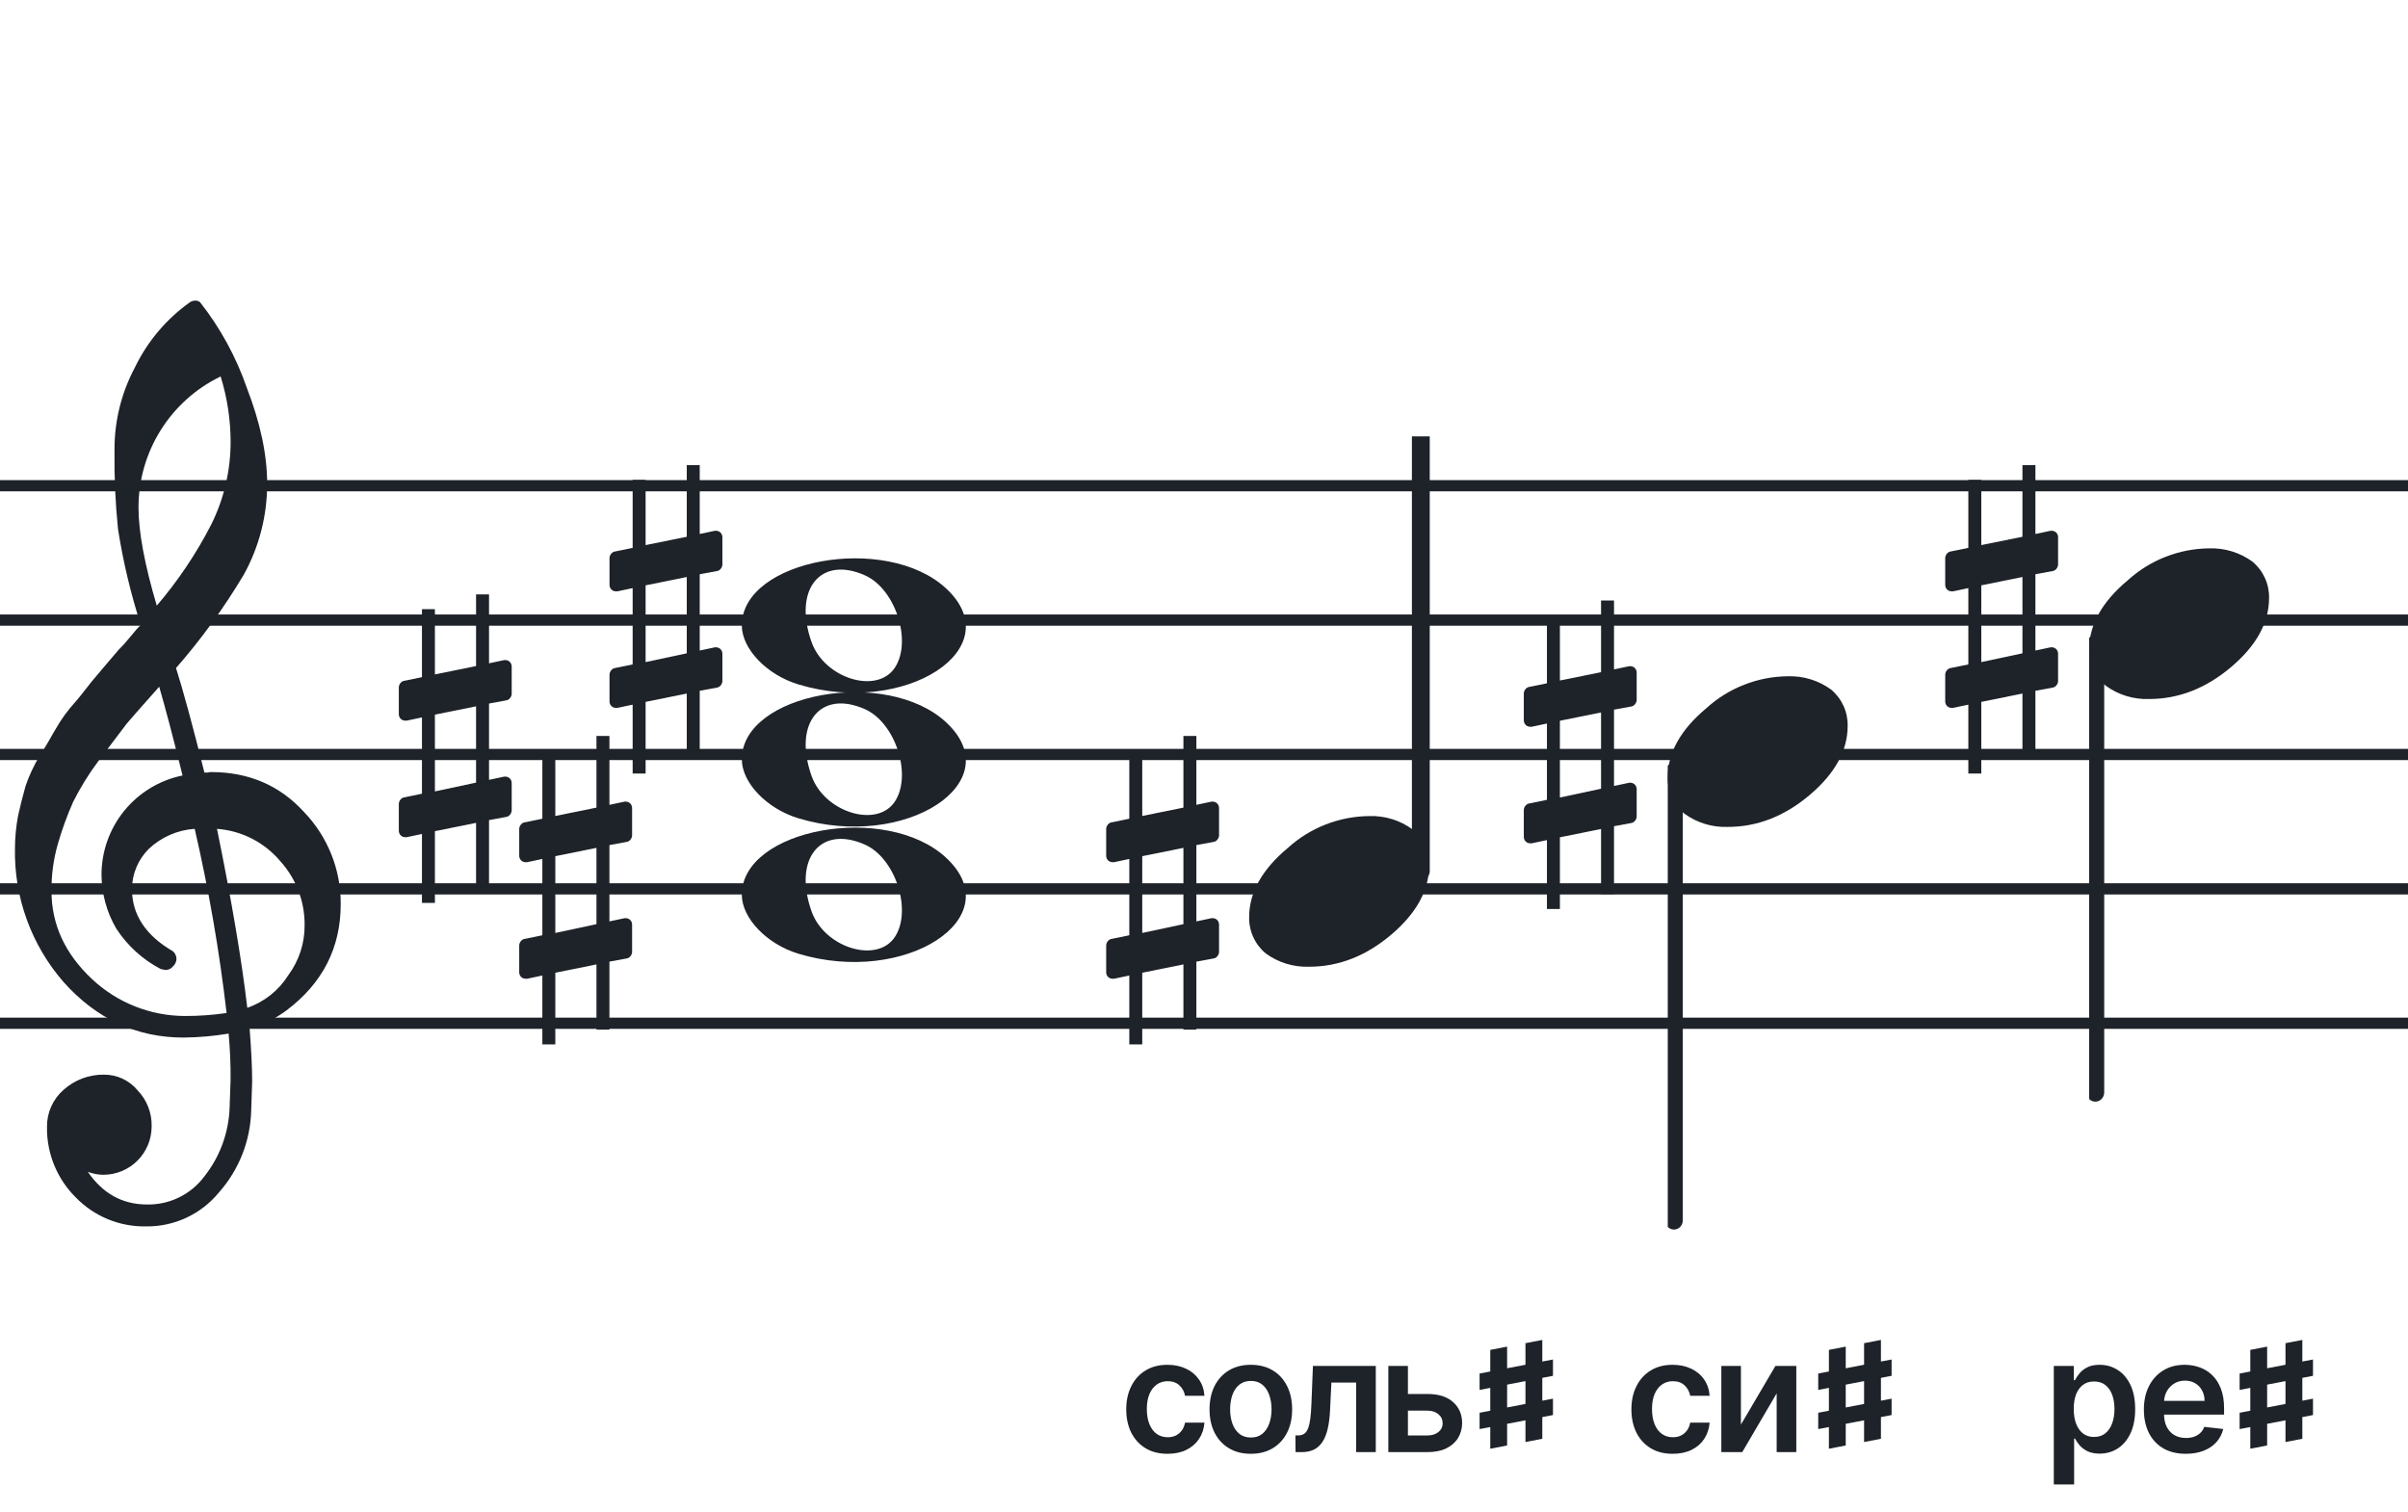 <svg width="320" height="201" viewBox="0 0 320 201" fill="none" xmlns="http://www.w3.org/2000/svg">
<path d="M192 135.255V136.744H128V135.255H192ZM192 118.883H128V117.395H192V118.883ZM192 101.022H128V99.534H192V101.022ZM192 83.162H128V81.674H192V83.162ZM192 65.302H128V63.813H192V65.302Z" fill="#1E2229"/>
<path d="M256 135.255V136.744H192V135.255H256ZM256 118.883H192V117.395H256V118.883ZM256 101.022H192V99.534H256V101.022ZM256 83.162H192V81.674H256V83.162ZM256 65.302H192V63.813H256V65.302Z" fill="#1E2229"/>
<path d="M320 135.255V136.744H256V135.255H320ZM320 118.883H256V117.395H320V118.883ZM320 101.022H256V99.534H320V101.022ZM320 83.162H256V81.674H320V83.162ZM320 65.302H256V63.813H320V65.302Z" fill="#1E2229"/>
<path d="M128 135.255V136.744H64V135.255H128ZM128 118.883H64V117.395H128V118.883ZM128 101.022H64V99.534H128V101.022ZM128 83.162H64V81.674H128V83.162ZM128 65.302H64V63.813H128V65.302Z" fill="#1E2229"/>
<path d="M64 135.255V136.744H0V135.255H64ZM64 118.883H0V117.395H64V118.883ZM64 101.022H0V99.534H64V101.022ZM64 83.162H0V81.674H64V83.162ZM64 65.302H0V63.813H64V65.302Z" fill="#1E2229"/>
<path d="M95.322 75.89C95.691 75.829 95.999 75.398 95.999 75.029V71.403C95.999 70.911 95.63 70.542 95.138 70.542H95.015L92.987 70.972V61.813H91.265V71.341L85.795 72.448V63.781H84.073V72.817L81.676 73.308C81.307 73.37 81 73.8 81 74.169V74.292V77.857V77.734C81 78.226 81.369 78.595 81.861 78.595H82.045L84.073 78.164V88.307L81.676 88.799C81.307 88.86 81 89.29 81 89.659V93.224C81 93.716 81.369 94.085 81.861 94.085H82.045L84.073 93.655V102.813H85.795V93.286L91.265 92.179V100.846H92.987V91.811L95.322 91.38C95.691 91.319 95.999 90.888 95.999 90.52V86.893C95.999 86.401 95.63 86.032 95.138 86.032H95.015L92.987 86.463V76.32L95.322 75.89ZM85.795 87.999V77.796L91.265 76.689V86.832L85.795 87.999Z" fill="#1E2229"/>
<path d="M67.322 93.076C67.691 93.015 67.999 92.585 67.999 92.216V88.589C67.999 88.097 67.63 87.729 67.138 87.729H67.015L64.987 88.159V79H63.265V88.528L57.795 89.634V80.967H56.074V90.003L53.676 90.495C53.307 90.556 53 90.987 53 91.355V91.478V95.043V94.921C53 95.412 53.369 95.781 53.861 95.781H54.045L56.074 95.351V105.493L53.676 105.985C53.307 106.046 53 106.477 53 106.846V110.411C53 110.903 53.369 111.271 53.861 111.271H54.045L56.074 110.841V120H57.795V110.472L63.265 109.366V118.033H64.987V108.997L67.322 108.567C67.691 108.505 67.999 108.075 67.999 107.706V104.079C67.999 103.588 67.63 103.219 67.138 103.219H67.015L64.987 103.649V93.507L67.322 93.076ZM57.795 105.186V94.982L63.265 93.876V104.018L57.795 105.186Z" fill="#1E2229"/>
<path d="M83.322 111.89C83.691 111.828 83.999 111.398 83.999 111.029V107.403C83.999 106.911 83.63 106.542 83.138 106.542H83.015L80.987 106.972V97.814H79.265V107.341L73.795 108.448V99.781H72.073V108.816L69.676 109.308C69.307 109.37 69 109.8 69 110.169V110.292V113.857V113.734C69 114.226 69.369 114.595 69.861 114.595H70.045L72.073 114.164V124.307L69.676 124.798C69.307 124.86 69 125.29 69 125.659V129.224C69 129.716 69.369 130.085 69.861 130.085H70.045L72.073 129.655V138.813H73.795V129.286L79.265 128.179V136.846H80.987V127.81L83.322 127.38C83.691 127.319 83.999 126.888 83.999 126.52V122.893C83.999 122.401 83.63 122.032 83.138 122.032H83.015L80.987 122.463V112.32L83.322 111.89ZM73.795 123.999V113.795L79.265 112.689V122.831L73.795 123.999Z" fill="#1E2229"/>
<g clip-path="url(#clip0_1412_40895)">
<path d="M27.165 102.683H27.568C27.72 102.641 27.877 102.618 28.034 102.614C33.054 102.614 37.175 104.383 40.399 107.922C43.563 111.21 45.315 115.606 45.278 120.169C45.278 125.962 42.88 130.668 38.084 134.284C36.607 135.384 34.944 136.206 33.174 136.712C33.397 139.608 33.509 141.959 33.509 143.763C33.509 144.123 33.465 145.425 33.379 147.668C33.264 151.674 31.741 155.512 29.077 158.506C27.904 159.934 26.424 161.079 24.748 161.857C23.071 162.635 21.241 163.026 19.393 163C17.661 163.031 15.941 162.707 14.34 162.047C12.738 161.387 11.289 160.406 10.082 159.164C8.839 157.936 7.859 156.469 7.199 154.852C6.54 153.234 6.216 151.5 6.246 149.753C6.237 148.822 6.43 147.9 6.813 147.051C7.195 146.202 7.758 145.447 8.462 144.837C9.923 143.528 11.82 142.813 13.782 142.832C14.641 142.82 15.492 143.001 16.272 143.362C17.052 143.723 17.741 144.255 18.288 144.918C18.905 145.559 19.388 146.317 19.707 147.148C20.027 147.978 20.178 148.864 20.151 149.753C20.141 151.444 19.465 153.063 18.269 154.259C17.073 155.455 15.454 156.131 13.763 156.141C13.047 156.142 12.337 156.008 11.671 155.744C13.653 158.64 16.277 160.089 19.542 160.089C21.015 160.117 22.474 159.794 23.797 159.146C25.121 158.499 26.271 157.545 27.152 156.364C29.208 153.768 30.384 150.585 30.511 147.277C30.598 145.125 30.641 143.894 30.641 143.583C30.662 141.511 30.575 139.439 30.38 137.376C28.4 137.706 26.398 137.882 24.39 137.903C18.158 137.903 12.842 135.441 8.443 130.517C4.164 125.602 1.863 119.273 1.988 112.757C1.994 111.299 2.133 109.845 2.404 108.412C2.668 107.199 3.001 105.877 3.403 104.445C3.874 103.086 4.482 101.778 5.215 100.541C5.582 100.007 5.985 99.337 6.457 98.523C6.929 97.71 7.214 97.183 7.388 96.91C8.127 95.607 9.01 94.391 10.02 93.284C10.374 92.875 10.74 92.428 11.125 91.931C11.51 91.435 11.826 91.037 12.1 90.69C12.373 90.342 12.578 90.131 12.72 89.951C12.863 89.771 13.862 88.585 15.749 86.382C16.213 85.927 16.65 85.446 17.059 84.942C17.481 84.42 17.829 84.017 18.096 83.7C18.363 83.384 18.568 83.197 18.717 83.079C17.372 78.909 16.357 74.64 15.681 70.311C15.326 66.824 15.171 63.319 15.216 59.814C15.196 55.995 16.123 52.23 17.916 48.858C19.585 45.39 22.105 42.4 25.241 40.168C25.44 40.036 25.672 39.963 25.911 39.956C26.155 39.936 26.398 40.011 26.588 40.168C29.277 43.588 31.378 47.434 32.801 51.546C34.601 56.214 35.502 60.453 35.502 64.265C35.515 68.5 34.447 72.669 32.398 76.376C29.776 80.777 26.762 84.932 23.391 88.79C24.326 91.724 25.584 96.355 27.165 102.683ZM32.863 133.949C35.124 133.166 37.05 131.632 38.32 129.604C39.746 127.674 40.505 125.331 40.48 122.931C40.499 119.805 39.348 116.784 37.252 114.464C36.207 113.222 34.924 112.201 33.478 111.462C32.033 110.723 30.454 110.281 28.835 110.162C30.767 119.61 32.11 127.539 32.863 133.949ZM6.842 118.431C6.842 122.863 8.636 126.761 12.224 130.126C15.573 133.273 19.993 135.028 24.589 135.036C26.438 135.039 28.284 134.907 30.113 134.638C29.158 126.407 27.742 118.236 25.874 110.162C23.582 110.312 21.416 111.261 19.753 112.844C18.343 114.254 17.547 116.164 17.537 118.158C17.537 121.568 19.352 124.326 22.981 126.432C23.125 126.558 23.241 126.713 23.322 126.886C23.403 127.059 23.448 127.247 23.453 127.438C23.447 127.629 23.401 127.818 23.32 127.992C23.239 128.166 23.124 128.321 22.981 128.45C22.862 128.601 22.709 128.722 22.534 128.804C22.36 128.886 22.168 128.926 21.976 128.921C21.767 128.889 21.559 128.845 21.355 128.791C18.955 127.535 16.919 125.682 15.445 123.409C14.193 121.263 13.519 118.829 13.49 116.345C13.47 113.227 14.533 110.199 16.497 107.777C18.461 105.356 21.205 103.691 24.26 103.067C23.018 98.043 21.984 94.112 21.156 91.273C20.442 92.086 19.573 93.061 18.561 94.203C17.55 95.345 16.96 96.028 16.786 96.252C15.172 98.362 13.931 100.001 13.062 101.168C11.783 102.879 10.659 104.701 9.703 106.612C8.904 108.426 8.228 110.293 7.68 112.198C7.101 114.22 6.821 116.316 6.848 118.418L6.842 118.431ZM29.313 50.037C26.04 51.622 23.28 54.097 21.351 57.18C19.422 60.262 18.401 63.825 18.406 67.462C18.406 70.685 19.215 75.031 20.833 80.497C23.667 77.187 26.103 73.556 28.09 69.678C29.775 66.267 30.65 62.513 30.647 58.709C30.639 55.764 30.191 52.838 29.319 50.025L29.313 50.037Z" fill="#1E2229"/>
</g>
<path d="M106.096 108.756C101.895 107.484 98.581 104.028 98.581 100.919C98.581 92.119 117.792 88.637 125.726 95.999C134.305 103.959 120.304 113.059 106.096 108.756H106.096ZM118.91 106.546C121.247 103.036 119.013 96.083 114.964 94.268C109.019 91.603 105.375 96.145 107.851 103.133C109.564 107.967 116.532 110.117 118.91 106.546Z" fill="#1E2229"/>
<path d="M106.095 90.965C101.894 89.693 98.58 86.237 98.58 83.128C98.58 74.328 117.791 70.846 125.725 78.207C134.304 86.168 120.303 95.268 106.095 90.965H106.095ZM118.909 88.755C121.246 85.245 119.012 78.292 114.963 76.477C109.018 73.812 105.374 78.354 107.85 85.342C109.563 90.175 116.531 92.326 118.909 88.755Z" fill="#1E2229"/>
<path d="M106.095 126.756C101.894 125.484 98.58 122.027 98.58 118.919C98.58 110.119 117.791 106.637 125.725 113.998C134.304 121.959 120.303 131.058 106.095 126.756H106.095ZM118.909 124.545C121.246 121.036 119.012 114.083 114.963 112.268C109.018 109.603 105.374 114.145 107.85 121.133C109.563 125.966 116.531 128.116 118.909 124.545Z" fill="#1E2229"/>
<g clip-path="url(#clip1_1412_40895)">
<path fill-rule="evenodd" clip-rule="evenodd" d="M189.227 55.077C189.458 55.168 189.656 55.333 189.794 55.549C189.933 55.765 190.005 56.022 190 56.283V115.731C190.007 115.959 189.953 116.184 189.845 116.381C189.738 116.579 189.58 116.74 189.391 116.847C189.209 116.952 189.005 117.005 188.798 117.001C188.592 116.997 188.389 116.935 188.212 116.823C188.034 116.71 187.887 116.55 187.785 116.359C187.682 116.167 187.629 115.951 187.629 115.731V56.249C187.632 56.047 187.681 55.848 187.77 55.67C187.86 55.492 187.988 55.339 188.145 55.225C188.301 55.11 188.481 55.037 188.669 55.011C188.857 54.986 189.049 55.008 189.227 55.077Z" fill="#1E2229"/>
<path d="M181.963 108.463C184.021 108.397 186.043 109.019 187.707 110.231C188.412 110.82 188.976 111.559 189.357 112.395C189.738 113.23 189.926 114.141 189.908 115.059C189.908 118.33 188.231 121.386 184.878 124.229C181.524 127.072 177.88 128.491 173.945 128.487C171.887 128.554 169.865 127.931 168.201 126.718C167.496 126.13 166.931 125.391 166.551 124.555C166.17 123.72 165.981 122.809 166 121.891C166 118.629 167.705 115.572 171.116 112.72C174.084 110.015 177.946 108.499 181.963 108.463Z" fill="#1E2229"/>
</g>
<g clip-path="url(#clip2_1412_40895)">
<path fill-rule="evenodd" clip-rule="evenodd" d="M222.855 101.495C223.085 101.586 223.284 101.751 223.422 101.967C223.561 102.183 223.632 102.44 223.628 102.701V162.149C223.635 162.377 223.581 162.602 223.473 162.799C223.366 162.997 223.208 163.158 223.019 163.265C222.837 163.37 222.633 163.423 222.426 163.419C222.219 163.415 222.017 163.353 221.84 163.241C221.662 163.128 221.515 162.968 221.412 162.777C221.31 162.585 221.257 162.369 221.257 162.149V102.667C221.26 102.465 221.309 102.266 221.398 102.088C221.488 101.91 221.616 101.757 221.773 101.643C221.929 101.528 222.109 101.455 222.297 101.429C222.485 101.404 222.677 101.426 222.855 101.495Z" fill="#1E2229"/>
<path d="M237.591 89.882C239.649 89.816 241.671 90.438 243.335 91.65C244.04 92.239 244.604 92.978 244.985 93.814C245.366 94.649 245.554 95.56 245.536 96.478C245.536 99.749 243.859 102.805 240.506 105.648C237.152 108.491 233.508 109.91 229.573 109.906C227.515 109.973 225.493 109.35 223.829 108.137C223.123 107.549 222.559 106.81 222.178 105.974C221.797 105.138 221.609 104.228 221.628 103.31C221.628 100.048 223.333 96.991 226.744 94.139C229.712 91.434 233.574 89.918 237.591 89.882Z" fill="#1E2229"/>
</g>
<g clip-path="url(#clip3_1412_40895)">
<path fill-rule="evenodd" clip-rule="evenodd" d="M278.855 84.495C279.085 84.586 279.284 84.751 279.422 84.967C279.561 85.183 279.632 85.44 279.628 85.701V145.149C279.635 145.377 279.581 145.602 279.473 145.799C279.366 145.997 279.208 146.158 279.019 146.265C278.837 146.37 278.633 146.423 278.426 146.419C278.219 146.415 278.017 146.353 277.84 146.241C277.662 146.128 277.515 145.968 277.412 145.777C277.31 145.585 277.257 145.369 277.257 145.149V85.667C277.26 85.465 277.309 85.266 277.398 85.088C277.488 84.91 277.616 84.757 277.773 84.643C277.929 84.528 278.109 84.455 278.297 84.429C278.485 84.403 278.677 84.426 278.855 84.495Z" fill="#1E2229"/>
<path d="M293.591 72.882C295.649 72.816 297.671 73.438 299.335 74.65C300.04 75.239 300.604 75.978 300.985 76.814C301.366 77.649 301.554 78.56 301.536 79.478C301.536 82.749 299.859 85.805 296.506 88.648C293.152 91.491 289.508 92.91 285.573 92.906C283.515 92.973 281.493 92.35 279.829 91.137C279.123 90.549 278.559 89.81 278.178 88.974C277.797 88.138 277.609 87.228 277.628 86.31C277.628 83.048 279.333 79.991 282.744 77.139C285.712 74.434 289.574 72.918 293.591 72.882Z" fill="#1E2229"/>
</g>
<path d="M272.931 197.295V181.545H275.586V183.44H275.743C275.882 183.161 276.078 182.865 276.332 182.552C276.585 182.234 276.928 181.963 277.361 181.739C277.793 181.511 278.345 181.396 279.016 181.396C279.901 181.396 280.699 181.623 281.41 182.075C282.126 182.522 282.693 183.186 283.111 184.066C283.533 184.941 283.744 186.015 283.744 187.288C283.744 188.545 283.538 189.614 283.125 190.494C282.713 191.374 282.151 192.045 281.44 192.508C280.729 192.97 279.924 193.201 279.024 193.201C278.368 193.201 277.823 193.092 277.391 192.873C276.958 192.654 276.61 192.391 276.347 192.083C276.088 191.77 275.887 191.474 275.743 191.195H275.631V197.295H272.931ZM275.579 187.273C275.579 188.013 275.683 188.662 275.892 189.219C276.106 189.776 276.411 190.211 276.809 190.524C277.212 190.832 277.699 190.987 278.271 190.987C278.867 190.987 279.367 190.827 279.77 190.509C280.172 190.186 280.476 189.746 280.679 189.189C280.888 188.627 280.993 187.989 280.993 187.273C280.993 186.562 280.891 185.93 280.687 185.379C280.483 184.827 280.18 184.394 279.777 184.081C279.374 183.768 278.872 183.611 278.271 183.611C277.694 183.611 277.204 183.763 276.802 184.066C276.399 184.369 276.093 184.794 275.884 185.341C275.68 185.888 275.579 186.532 275.579 187.273ZM290.466 193.224C289.317 193.224 288.325 192.985 287.49 192.508C286.66 192.026 286.021 191.344 285.574 190.464C285.126 189.58 284.903 188.538 284.903 187.34C284.903 186.162 285.126 185.127 285.574 184.238C286.026 183.343 286.657 182.647 287.468 182.15C288.278 181.647 289.23 181.396 290.324 181.396C291.03 181.396 291.696 181.511 292.323 181.739C292.954 181.963 293.511 182.311 293.993 182.783C294.48 183.256 294.863 183.857 295.142 184.588C295.42 185.314 295.559 186.179 295.559 187.183V188.011H286.17V186.191H292.971C292.966 185.674 292.855 185.214 292.636 184.812C292.417 184.404 292.111 184.083 291.719 183.85C291.331 183.616 290.878 183.499 290.361 183.499C289.809 183.499 289.325 183.634 288.907 183.902C288.49 184.165 288.164 184.513 287.93 184.946C287.702 185.374 287.585 185.843 287.58 186.355V187.944C287.58 188.61 287.702 189.182 287.945 189.659C288.189 190.131 288.529 190.494 288.967 190.748C289.404 190.996 289.916 191.121 290.503 191.121C290.896 191.121 291.251 191.066 291.569 190.957C291.888 190.842 292.164 190.676 292.397 190.457C292.631 190.238 292.807 189.967 292.927 189.644L295.447 189.928C295.288 190.594 294.985 191.175 294.537 191.673C294.095 192.165 293.528 192.548 292.837 192.821C292.146 193.089 291.356 193.224 290.466 193.224Z" fill="#1E2229"/>
<path d="M297.625 184.734V182.555L307.375 180.691V182.859L297.625 184.734ZM297.625 189.938V187.77L307.375 185.895V188.074L297.625 189.938ZM299.043 192.551V179.414L301.281 178.98V192.117L299.043 192.551ZM303.719 191.66V178.523L305.957 178.09V191.227L303.719 191.66Z" fill="#1E2229"/>
<path d="M155.154 193.224C154.011 193.224 153.029 192.973 152.209 192.471C151.393 191.968 150.764 191.275 150.322 190.39C149.884 189.5 149.666 188.476 149.666 187.317C149.666 186.154 149.889 185.127 150.337 184.238C150.784 183.343 151.416 182.647 152.231 182.15C153.051 181.647 154.021 181.396 155.139 181.396C156.069 181.396 156.892 181.568 157.608 181.911C158.329 182.249 158.903 182.729 159.33 183.35C159.758 183.967 160.002 184.687 160.061 185.513H157.481C157.377 184.961 157.128 184.501 156.735 184.133C156.348 183.76 155.828 183.574 155.177 183.574C154.625 183.574 154.14 183.723 153.723 184.021C153.305 184.315 152.979 184.737 152.746 185.289C152.517 185.841 152.403 186.502 152.403 187.273C152.403 188.053 152.517 188.724 152.746 189.286C152.974 189.843 153.295 190.273 153.708 190.576C154.125 190.875 154.615 191.024 155.177 191.024C155.574 191.024 155.93 190.949 156.243 190.8C156.561 190.646 156.827 190.425 157.041 190.136C157.255 189.848 157.401 189.498 157.481 189.085H160.061C159.997 189.895 159.758 190.614 159.345 191.24C158.933 191.862 158.371 192.349 157.66 192.702C156.949 193.05 156.114 193.224 155.154 193.224ZM166.224 193.224C165.106 193.224 164.136 192.978 163.316 192.485C162.496 191.993 161.859 191.305 161.407 190.42C160.96 189.535 160.736 188.501 160.736 187.317C160.736 186.134 160.96 185.098 161.407 184.208C161.859 183.318 162.496 182.627 163.316 182.135C164.136 181.642 165.106 181.396 166.224 181.396C167.343 181.396 168.313 181.642 169.133 182.135C169.953 182.627 170.587 183.318 171.034 184.208C171.487 185.098 171.713 186.134 171.713 187.317C171.713 188.501 171.487 189.535 171.034 190.42C170.587 191.305 169.953 191.993 169.133 192.485C168.313 192.978 167.343 193.224 166.224 193.224ZM166.239 191.061C166.846 191.061 167.353 190.895 167.761 190.561C168.168 190.223 168.472 189.771 168.67 189.204C168.874 188.637 168.976 188.006 168.976 187.31C168.976 186.609 168.874 185.975 168.67 185.408C168.472 184.837 168.168 184.382 167.761 184.044C167.353 183.706 166.846 183.537 166.239 183.537C165.618 183.537 165.101 183.706 164.688 184.044C164.281 184.382 163.975 184.837 163.771 185.408C163.572 185.975 163.473 186.609 163.473 187.31C163.473 188.006 163.572 188.637 163.771 189.204C163.975 189.771 164.281 190.223 164.688 190.561C165.101 190.895 165.618 191.061 166.239 191.061ZM172.164 193L172.149 190.778H172.544C172.842 190.778 173.094 190.711 173.297 190.576C173.501 190.442 173.67 190.218 173.805 189.905C173.939 189.587 174.043 189.159 174.118 188.623C174.192 188.086 174.244 187.417 174.274 186.616L174.476 181.545H182.828V193H180.218V183.76H176.929L176.75 187.452C176.705 188.406 176.599 189.234 176.43 189.935C176.265 190.631 176.032 191.205 175.729 191.658C175.43 192.11 175.055 192.448 174.602 192.672C174.15 192.891 173.616 193 172.999 193H172.164ZM186.323 185.274H189.701C191.163 185.274 192.294 185.63 193.095 186.341C193.895 187.051 194.298 187.984 194.303 189.137C194.298 189.888 194.114 190.554 193.751 191.136C193.393 191.717 192.871 192.175 192.185 192.508C191.504 192.836 190.676 193 189.701 193H184.496V181.545H187.099V190.785H189.701C190.288 190.785 190.77 190.636 191.148 190.338C191.526 190.034 191.715 189.647 191.715 189.174C191.715 188.677 191.526 188.272 191.148 187.959C190.77 187.646 190.288 187.489 189.701 187.489H186.323V185.274Z" fill="#1E2229"/>
<path d="M196.625 184.734V182.555L206.375 180.691V182.859L196.625 184.734ZM196.625 189.938V187.77L206.375 185.895V188.074L196.625 189.938ZM198.043 192.551V179.414L200.281 178.98V192.117L198.043 192.551ZM202.719 191.66V178.523L204.957 178.09V191.227L202.719 191.66Z" fill="#1E2229"/>
<path d="M222.287 193.224C221.143 193.224 220.161 192.973 219.341 192.471C218.526 191.968 217.897 191.275 217.454 190.39C217.017 189.5 216.798 188.476 216.798 187.317C216.798 186.154 217.022 185.127 217.469 184.238C217.917 183.343 218.548 182.647 219.363 182.15C220.184 181.647 221.153 181.396 222.272 181.396C223.201 181.396 224.024 181.568 224.74 181.911C225.461 182.249 226.035 182.729 226.463 183.35C226.89 183.967 227.134 184.687 227.193 185.513H224.613C224.509 184.961 224.26 184.501 223.868 184.133C223.48 183.76 222.96 183.574 222.309 183.574C221.757 183.574 221.272 183.723 220.855 184.021C220.437 184.315 220.111 184.737 219.878 185.289C219.649 185.841 219.535 186.502 219.535 187.273C219.535 188.053 219.649 188.724 219.878 189.286C220.106 189.843 220.427 190.273 220.84 190.576C221.257 190.875 221.747 191.024 222.309 191.024C222.707 191.024 223.062 190.949 223.375 190.8C223.693 190.646 223.959 190.425 224.173 190.136C224.387 189.848 224.534 189.498 224.613 189.085H227.193C227.129 189.895 226.89 190.614 226.478 191.24C226.065 191.862 225.503 192.349 224.792 192.702C224.081 193.05 223.246 193.224 222.287 193.224ZM231.351 189.346L235.938 181.545H238.712V193H236.102V185.192L231.53 193H228.749V181.545H231.351V189.346Z" fill="#1E2229"/>
<path d="M241.625 184.734V182.555L251.375 180.691V182.859L241.625 184.734ZM241.625 189.938V187.77L251.375 185.895V188.074L241.625 189.938ZM243.043 192.551V179.414L245.281 178.98V192.117L243.043 192.551ZM247.719 191.66V178.523L249.957 178.09V191.227L247.719 191.66Z" fill="#1E2229"/>
<path d="M216.822 93.89C217.191 93.829 217.499 93.398 217.499 93.029V89.403C217.499 88.911 217.13 88.542 216.638 88.542H216.515L214.487 88.972V79.814H212.765V89.341L207.295 90.448V81.781H205.573V90.817L203.176 91.308C202.807 91.37 202.5 91.8 202.5 92.169V92.292V95.857V95.734C202.5 96.226 202.869 96.595 203.361 96.595H203.545L205.573 96.164V106.307L203.176 106.798C202.807 106.86 202.5 107.29 202.5 107.659V111.224C202.5 111.716 202.869 112.085 203.361 112.085H203.545L205.573 111.655V120.813H207.295V111.286L212.765 110.179V118.846H214.487V109.81L216.822 109.38C217.191 109.319 217.499 108.888 217.499 108.52V104.893C217.499 104.401 217.13 104.032 216.638 104.032H216.515L214.487 104.463V94.32L216.822 93.89ZM207.295 105.999V95.796L212.765 94.689V104.831L207.295 105.999Z" fill="#1E2229"/>
<path d="M272.822 75.89C273.191 75.829 273.499 75.398 273.499 75.029V71.403C273.499 70.911 273.13 70.542 272.638 70.542H272.515L270.487 70.972V61.813H268.765V71.341L263.295 72.448V63.781H261.573V72.817L259.176 73.308C258.807 73.37 258.5 73.8 258.5 74.169V74.292V77.857V77.734C258.5 78.226 258.869 78.595 259.361 78.595H259.545L261.573 78.164V88.307L259.176 88.799C258.807 88.86 258.5 89.29 258.5 89.659V93.224C258.5 93.716 258.869 94.085 259.361 94.085H259.545L261.573 93.655V102.813H263.295V93.286L268.765 92.179V100.846H270.487V91.811L272.822 91.38C273.191 91.319 273.499 90.888 273.499 90.52V86.893C273.499 86.401 273.13 86.032 272.638 86.032H272.515L270.487 86.463V76.32L272.822 75.89ZM263.295 87.999V77.796L268.765 76.689V86.832L263.295 87.999Z" fill="#1E2229"/>
<path d="M161.322 111.89C161.691 111.828 161.999 111.398 161.999 111.029V107.403C161.999 106.911 161.63 106.542 161.138 106.542H161.015L158.987 106.972V97.814H157.265V107.341L151.795 108.448V99.781H150.073V108.816L147.676 109.308C147.307 109.37 147 109.8 147 110.169V110.292V113.857V113.734C147 114.226 147.369 114.595 147.861 114.595H148.045L150.073 114.164V124.307L147.676 124.798C147.307 124.86 147 125.29 147 125.659V129.224C147 129.716 147.369 130.085 147.861 130.085H148.045L150.073 129.655V138.813H151.795V129.286L157.265 128.179V136.846H158.987V127.81L161.322 127.38C161.691 127.319 161.999 126.888 161.999 126.52V122.893C161.999 122.401 161.63 122.032 161.138 122.032H161.015L158.987 122.463V112.32L161.322 111.89ZM151.795 123.999V113.795L157.265 112.689V122.831L151.795 123.999Z" fill="#1E2229"/>
<defs>
<clipPath id="clip0_1412_40895">
<rect width="43.247" height="123" fill="white" transform="translate(2 40)"/>
</clipPath>
<clipPath id="clip1_1412_40895">
<rect width="24" height="70.461" fill="white" transform="translate(166 58)"/>
</clipPath>
<clipPath id="clip2_1412_40895">
<rect width="24" height="125.46" fill="white" transform="translate(221.628 39.419)"/>
</clipPath>
<clipPath id="clip3_1412_40895">
<rect width="24" height="125.46" fill="white" transform="translate(277.628 22.419)"/>
</clipPath>
</defs>
</svg>
